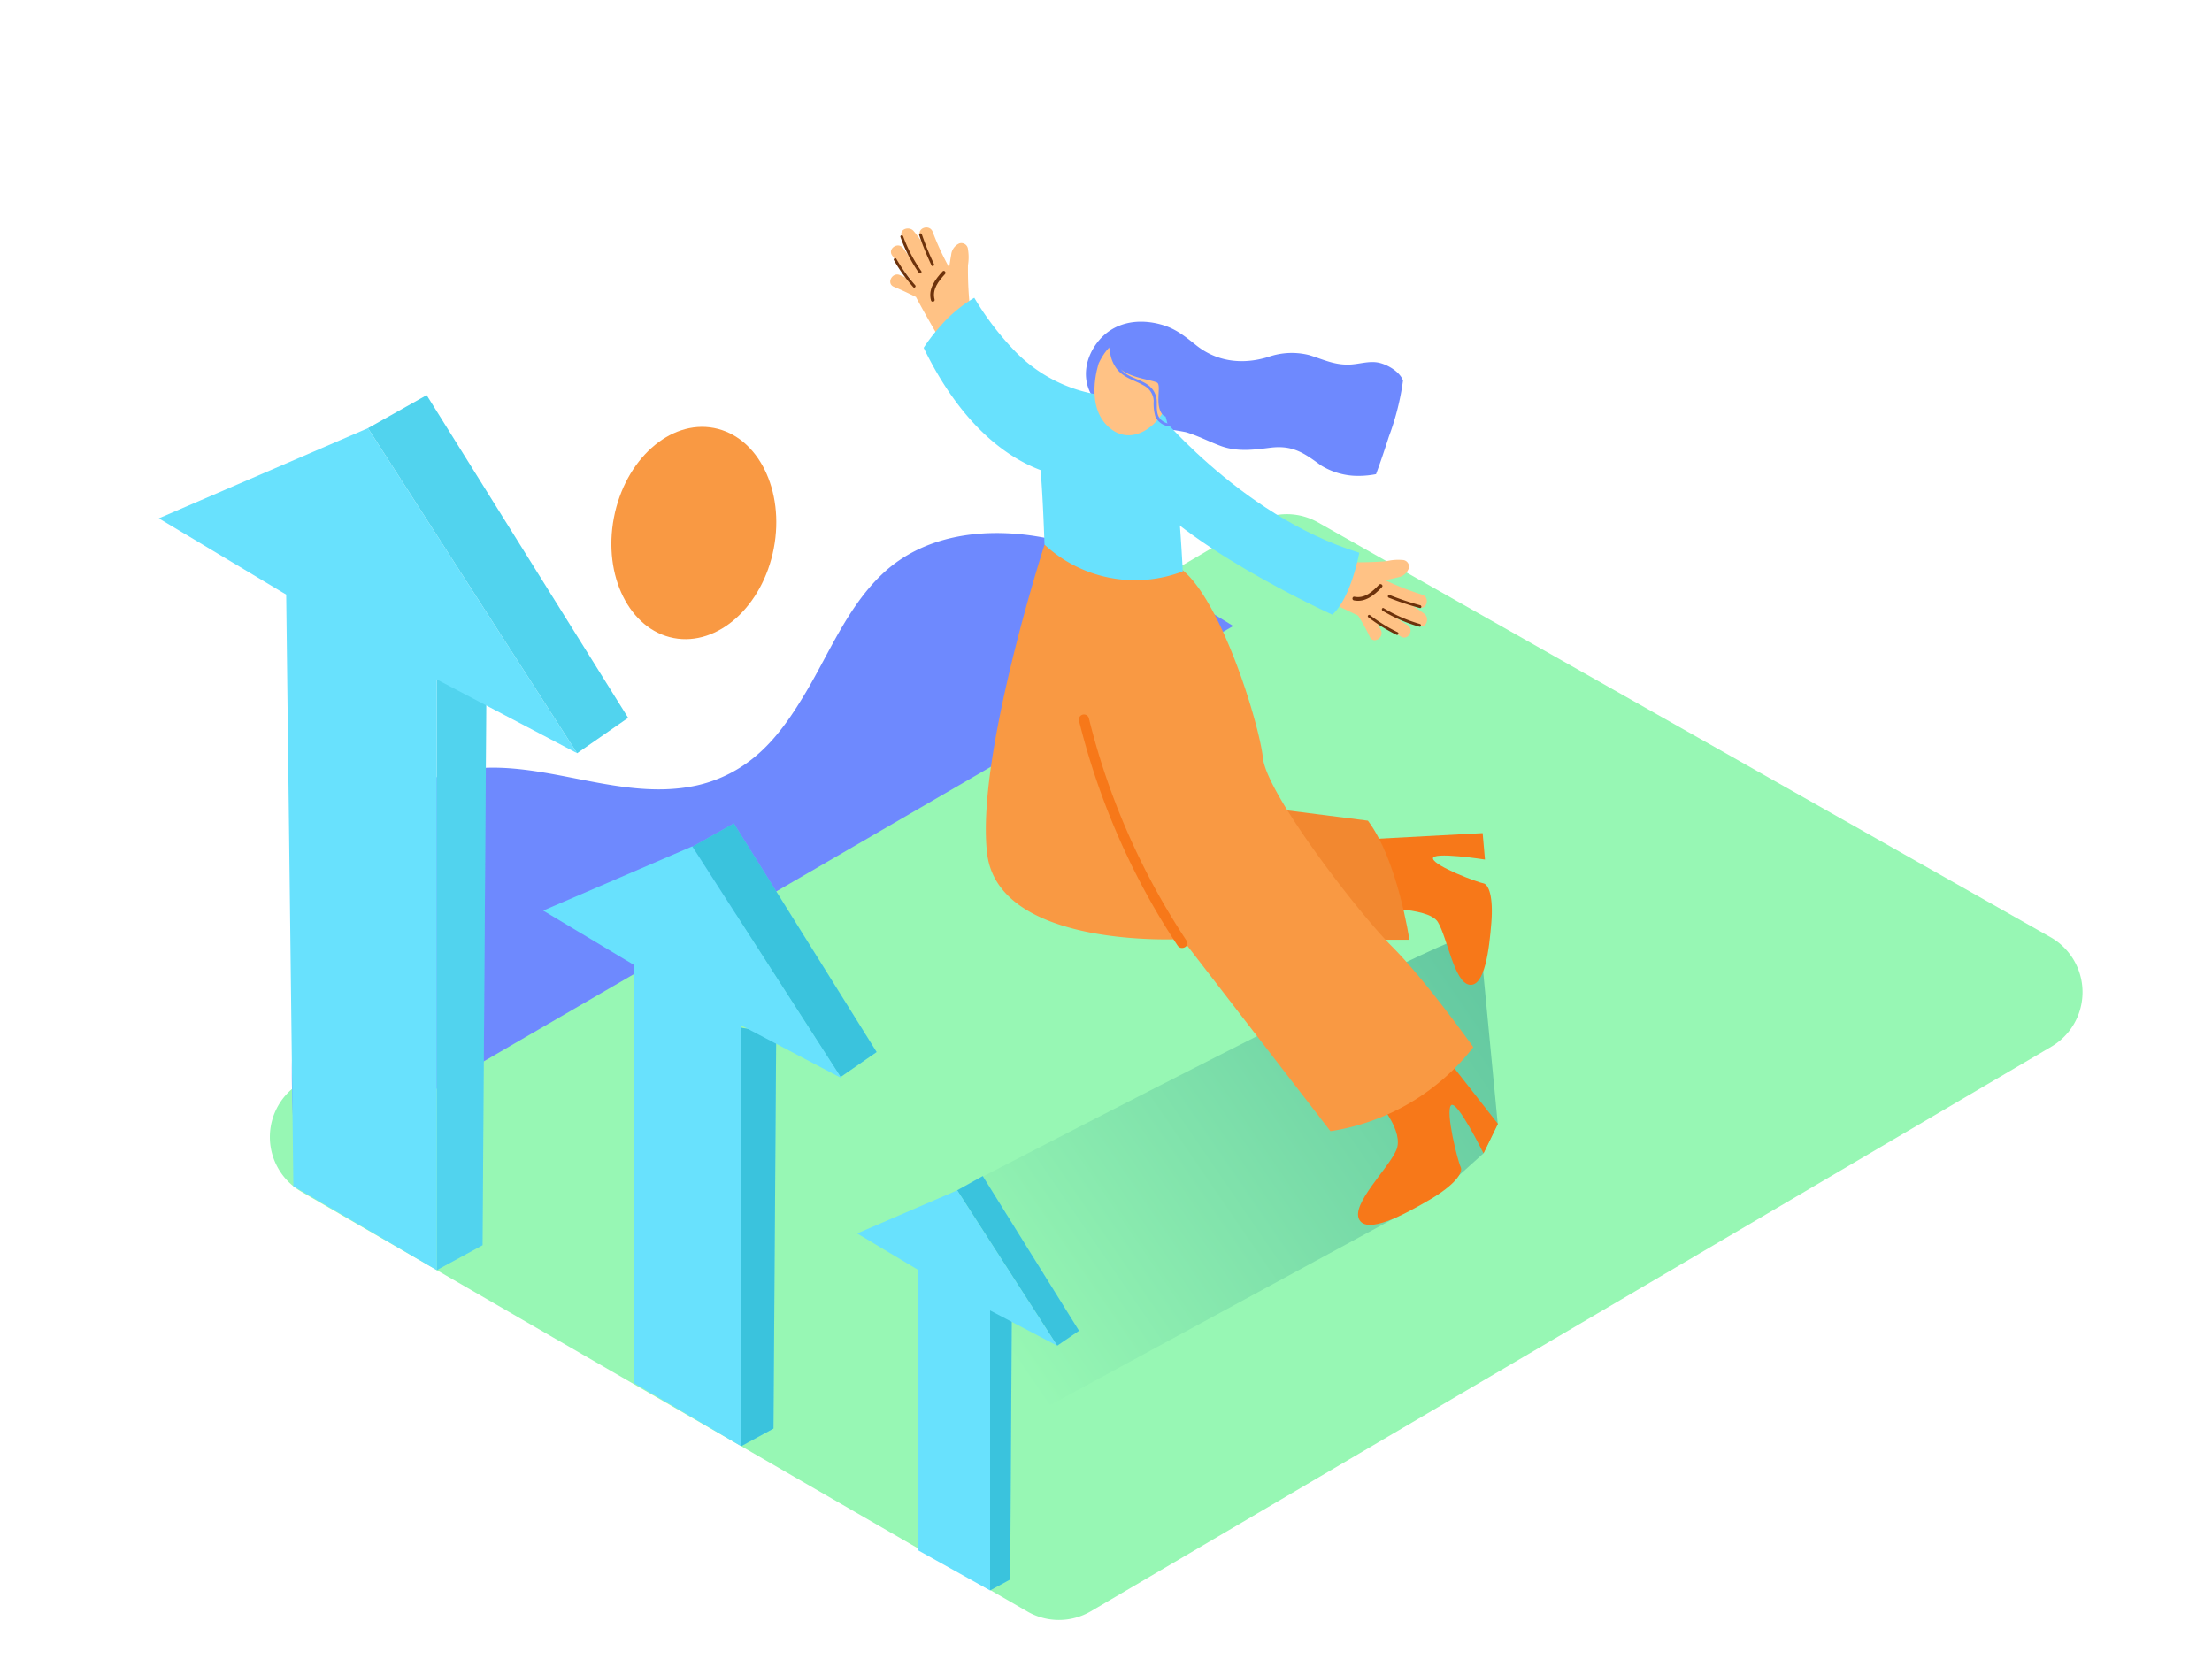 <svg id="Layer_1" data-name="Layer 1" xmlns="http://www.w3.org/2000/svg" xmlns:xlink="http://www.w3.org/1999/xlink" viewBox="0 0 400 300" width="406" height="306" class="illustration styles_illustrationTablet__1DWOa"><defs><linearGradient id="linear-gradient" x1="177.83" y1="237.75" x2="281.58" y2="166.58" gradientUnits="userSpaceOnUse"><stop offset="0" stop-color="#97f7b4"></stop><stop offset="0.98" stop-color="#5dc29e"></stop></linearGradient></defs><title>-</title><path d="M54.51,214.76c34.11,19.79,109.77,63.49,131.22,75.88a11.43,11.43,0,0,0,11.51,0l173.7-102.11a11.43,11.43,0,0,0-.16-19.81l-132.45-75a11.43,11.43,0,0,0-11.42.09L54.46,195A11.43,11.43,0,0,0,54.51,214.76Z" fill="#97f7b4"></path><path d="M173,262.5l86.92-47.17,8.32-7.5,2.6-5.35-2.64-27.58s-2-4.78-4.6-5.65-134.39,67.93-134.39,67.93Z" fill="url(#linear-gradient)"></path><path d="M240.17,99.24c1.19.58,2.45,1.18,3.75,1.67a64.29,64.29,0,0,0,6.81-.17,8.9,8.9,0,0,1,2.87-.22,1.2,1.2,0,0,1,1.16,1.49,2.52,2.52,0,0,1-2,1.66c-.74.19-1.5.35-2.25.51a49.26,49.26,0,0,0,6.68,2.62c1.44.48.85,2.79-.61,2.3l-1.56-.53a27.51,27.51,0,0,1,2.51,1.65c1,.73.51,2.66-.89,2.19a38.7,38.7,0,0,1-5.48-2.34q1.64,1.16,3.35,2.23c1.3.81.13,2.88-1.18,2.07q-2.4-1.49-4.68-3.17c.36.66.72,1.33,1.05,2,.68,1.37-1.36,2.6-2,1.22s-1.36-2.6-2.11-3.85l-.15-.06q-5.7-2.7-11.28-5.62c-1.36-.71-.18-2.78,1.18-2.07l1.72.89a1.39,1.39,0,0,1,.61-.9,1.19,1.19,0,0,1,.9-1.86A1.24,1.24,0,0,1,240.17,99.24Z" fill="#ffc285"></path><path d="M249.91,105.42c-1.35,1.42-3,2.83-5.08,2.41-.42-.08-.31-.75.11-.66,1.85.37,3.26-.94,4.44-2.18C249.68,104.68,250.21,105.11,249.91,105.42Z" fill="#6d320b"></path><path d="M251.33,106.87a50.39,50.39,0,0,0,5.5,1.84c.31.08.23.58-.08.5a51.52,51.52,0,0,1-5.62-1.87C250.82,107.2,251,106.75,251.33,106.87Z" fill="#6d320b"></path><path d="M250.22,109.23a26.86,26.86,0,0,0,6.54,2.86c.31.09.23.58-.08.5a27.32,27.32,0,0,1-6.66-2.89C249.74,109.53,249.94,109.07,250.22,109.23Z" fill="#6d320b"></path><path d="M247.74,110.5a29.73,29.73,0,0,0,5,3.09c.29.14.08.6-.21.46a30.39,30.39,0,0,1-5.08-3.16C247.17,110.69,247.49,110.3,247.74,110.5Z" fill="#6d320b"></path><path d="M186.78,96.14c-9.55-1.4-19.82,0-27.09,6.78-6.72,6.29-10,15.22-14.8,22.9-2.46,4-5.2,7.8-8.9,10.71a24.81,24.81,0,0,1-10.09,4.78c-14.6,3.15-29-5.7-43.55-2.54-8.63,1.87-14.84,8.48-19.37,15.7-5.06,8-7.86,17.27-9.34,26.59-1.64,10.31-.53,21.3-.07,31.71L70.2,201.22,223,112.46s-8.35-5.19-10-5.86A62.5,62.5,0,0,0,186.78,96.14Z" fill="#6e89fe"></path><ellipse cx="125.47" cy="95.64" rx="19.34" ry="14.72" transform="translate(7.9 200.85) rotate(-79.14)" fill="#f99943"></ellipse><path d="M248.83,85c.84-2.25,1.59-4.53,2.34-6.84a46.92,46.92,0,0,0,2.54-10.09c-.6-1.61-2.76-2.84-4.28-3.2-1.91-.46-3.87.36-5.81.32-2.53,0-4.53-1-6.89-1.72a12.85,12.85,0,0,0-7.39.34c-4.56,1.41-9.21.92-13-2.09-2.15-1.71-3.83-3.11-6.55-3.82-4.2-1.11-8.53-.32-11.3,3.21-2.49,3.19-3,7.37-.39,10.63a10,10,0,0,0,5.3,2.95c1.85.53,3.58,1.62,5.48,2l.21,0a42.39,42.39,0,0,1,5.35.72c2.23.66,4.3,1.77,6.49,2.56,2.91,1,5.73.64,8.72.26,3.81-.48,5.83.7,8.78,2.87l.53.37a12.75,12.75,0,0,0,6.92,1.84A16.81,16.81,0,0,0,248.83,85Z" fill="#6e89fe"></path><path d="M247.53,163.51s10.75-.37,12.48,2.48,2.95,10.94,5.72,11.34,3.57-6.46,3.95-11.18-.46-7-1.48-7.17-8.74-3.06-9.07-4.44,9.4.15,9.4.15l-.42-4.78L245,151.15Z" fill="#f77819"></path><path d="M217.1,169.26l37.76-.07s-2.14-14.43-7.5-21.53L220,144.17" fill="#f28830"></path><path d="M249.33,198.68s4.65,5.2,3.15,8.59-8.12,9.69-6.71,12.48,8.19-.86,12.75-3.54,6.13-4.91,5.61-5.94-2.79-10-1.74-11.13,5.88,8.69,5.88,8.69l2.6-5.35-14.41-18.4Z" fill="#f77819"></path><path d="M177.23,57.66c-.66-1.14-1.34-2.37-1.92-3.63a64.29,64.29,0,0,1-.27-6.81,8.9,8.9,0,0,0,0-2.88,1.2,1.2,0,0,0-1.57-1.06A2.52,2.52,0,0,0,172,45.36c-.14.75-.25,1.52-.36,2.28a49.26,49.26,0,0,1-3-6.49c-.58-1.41-2.84-.67-2.26.76l.63,1.52a27.51,27.51,0,0,0-1.81-2.4c-.79-.93-2.69-.33-2.12,1a38.7,38.7,0,0,0,2.69,5.32q-1.27-1.56-2.44-3.2c-.89-1.24-2.88.06-2,1.31q1.65,2.3,3.47,4.46c-.68-.32-1.37-.63-2.07-.92-1.41-.59-2.5,1.53-1.09,2.12s2.68,1.19,4,1.85l.07.15Q168.71,58.66,172,64c.8,1.31,2.79,0,2-1.31l-1-1.66a1.39,1.39,0,0,0,.86-.67,1.19,1.19,0,0,0,1.8-1A1.24,1.24,0,0,0,177.23,57.66Z" fill="#ffc285"></path><path d="M170.43,48.35c-1.32,1.44-2.63,3.15-2.08,5.22.11.42.76.26.65-.16-.49-1.82.72-3.32,1.88-4.58C171.18,48.52,170.72,48,170.43,48.35Z" fill="#6d320b"></path><path d="M168.89,47a50.39,50.39,0,0,1-2.19-5.36c-.1-.3-.59-.19-.49.12a51.52,51.52,0,0,0,2.24,5.49C168.59,47.55,169,47.31,168.89,47Z" fill="#6d320b"></path><path d="M166.6,48.29A26.86,26.86,0,0,1,163.32,42c-.11-.3-.6-.19-.49.12a27.32,27.32,0,0,0,3.32,6.46C166.34,48.79,166.79,48.56,166.6,48.29Z" fill="#6d320b"></path><path d="M165.5,50.84a29.73,29.73,0,0,1-3.41-4.76c-.16-.28-.61,0-.44.24a30.39,30.39,0,0,0,3.49,4.86C165.35,51.43,165.71,51.09,165.5,50.84Z" fill="#6d320b"></path><path d="M188.89,97.74s-12.41,38.31-10.4,55.77,35.28,15.56,35.28,15.56l26.82,34.74a40.38,40.38,0,0,0,25.83-15.19s-8.6-12.09-14.7-18.2-22.65-27.57-23.34-34.08-8.24-30.9-15.89-34.91" fill="#f99943"></path><path d="M209.93,72.57l-8.13-1.62a26.87,26.87,0,0,1-18.18-8.1,52.33,52.33,0,0,1-7.44-9.74,25,25,0,0,0-6.49,5.54,30.69,30.69,0,0,0-2.66,3.5c3.54,7.36,10.3,18,21.14,22.12,0,0,.39,4.06.71,13.47a24.06,24.06,0,0,0,25,4.84S212.68,76.56,209.93,72.57Z" fill="#68e1fd"></path><path d="M208,72.31s15.81,20.13,37.8,26.9c0,0-1.45,8.12-4.87,11.2,0,0-29.82-13.51-36.69-25.57" fill="#68e1fd"></path><path d="M198.69,64.93s-2.87,8.31,2.43,12.07,12.49-4.1,10.52-11.5S202.06,57.81,198.69,64.93Z" fill="#ffc285"></path><path d="M212.34,75.84a2.63,2.63,0,0,1-2.44-.73c-.78-.79-.71-1.91-.72-2.94a3.83,3.83,0,0,0-1.73-3.4c-1.39-.94-3.14-1.21-4.4-2.36-.13-.12-.26-.25-.37-.38a3.44,3.44,0,0,0,.54.41c2,1.24,5.09,1.54,6,2s-.57,4.27,1.14,5.93,5.75-8.74,3.41-11.57-10.06-6.14-13.41-1.44a12.09,12.09,0,0,0,.34,1.24,6.19,6.19,0,0,0,1.35,3.48c1.25,1.55,3.06,1.9,4.71,2.85a3.35,3.35,0,0,1,1.87,2.8,8.16,8.16,0,0,0,.31,2.89,3.11,3.11,0,0,0,3.52,1.67C212.81,76.25,212.65,75.77,212.34,75.84Z" fill="#6e89fe"></path><path d="M214.57,169.37a129,129,0,0,1-14.95-30.77q-1.54-4.67-2.71-9.44a.92.92,0,0,0-1.79.43,130.87,130.87,0,0,0,12.72,32.27q2.39,4.29,5.11,8.39C213.6,171.23,215.23,170.37,214.57,169.37Z" fill="#f77819"></path><polygon points="87.95 123.7 87.26 224.43 78.98 228.94 78.98 122.12 87.95 123.7" fill="#68e1fd"></polygon><polyline points="66.54 76.69 77.15 70.72 113.58 129.06 104.36 135.46" fill="#68e1fd"></polyline><g opacity="0.5"><polygon points="87.95 123.7 87.26 224.43 78.98 228.94 78.98 122.12 87.95 123.7" fill="#0da6bf" opacity="0.5"></polygon><polyline points="66.54 76.69 77.15 70.72 113.58 129.06 104.36 135.46" fill="#0da6bf" opacity="0.5"></polyline></g><polygon points="28.72 92.99 66.54 76.69 104.36 135.46 78.98 122.12 78.98 228.94 53.05 213.76 51.75 106.78 28.72 92.99 28.72 92.99" fill="#68e1fd"></polygon><polygon points="140.36 186.22 139.87 257.59 134 260.79 134 185.09 140.36 186.22" fill="#68e1fd"></polygon><polyline points="125.18 152.39 132.7 148.16 158.52 189.5 151.98 194.03" fill="#68e1fd"></polyline><polygon points="140.36 186.22 139.87 257.59 134 260.79 134 185.09 140.36 186.22" fill="#0da6bf" opacity="0.5"></polygon><polyline points="125.18 152.39 132.7 148.16 158.52 189.5 151.98 194.03" fill="#0da6bf" opacity="0.5"></polyline><polygon points="98.22 163.92 125.18 152.31 152.14 194.2 134.05 184.69 134.05 260.79 114.64 249.36 114.64 173.75 98.22 163.92 98.22 163.92" fill="#68e1fd"></polygon><polygon points="182.97 236.51 182.67 284.88 179.03 286.86 179.03 234.81 182.97 236.51" fill="#68e1fd"></polygon><polyline points="173.09 214.51 177.71 211.93 195.12 239.9 191.17 242.6" fill="#68e1fd"></polyline><polygon points="182.97 236.51 182.67 284.88 179.03 286.86 179.03 234.81 182.97 236.51" fill="#0da6bf" opacity="0.5"></polygon><polyline points="173.09 214.51 177.71 211.93 195.12 239.9 191.17 242.6" fill="#0da6bf" opacity="0.5"></polyline><polygon points="155 222.3 173.09 214.51 191.17 242.6 179.04 236.23 179.04 286.86 166.02 279.6 166.02 228.89 155 222.3 155 222.3" fill="#68e1fd"></polygon></svg>